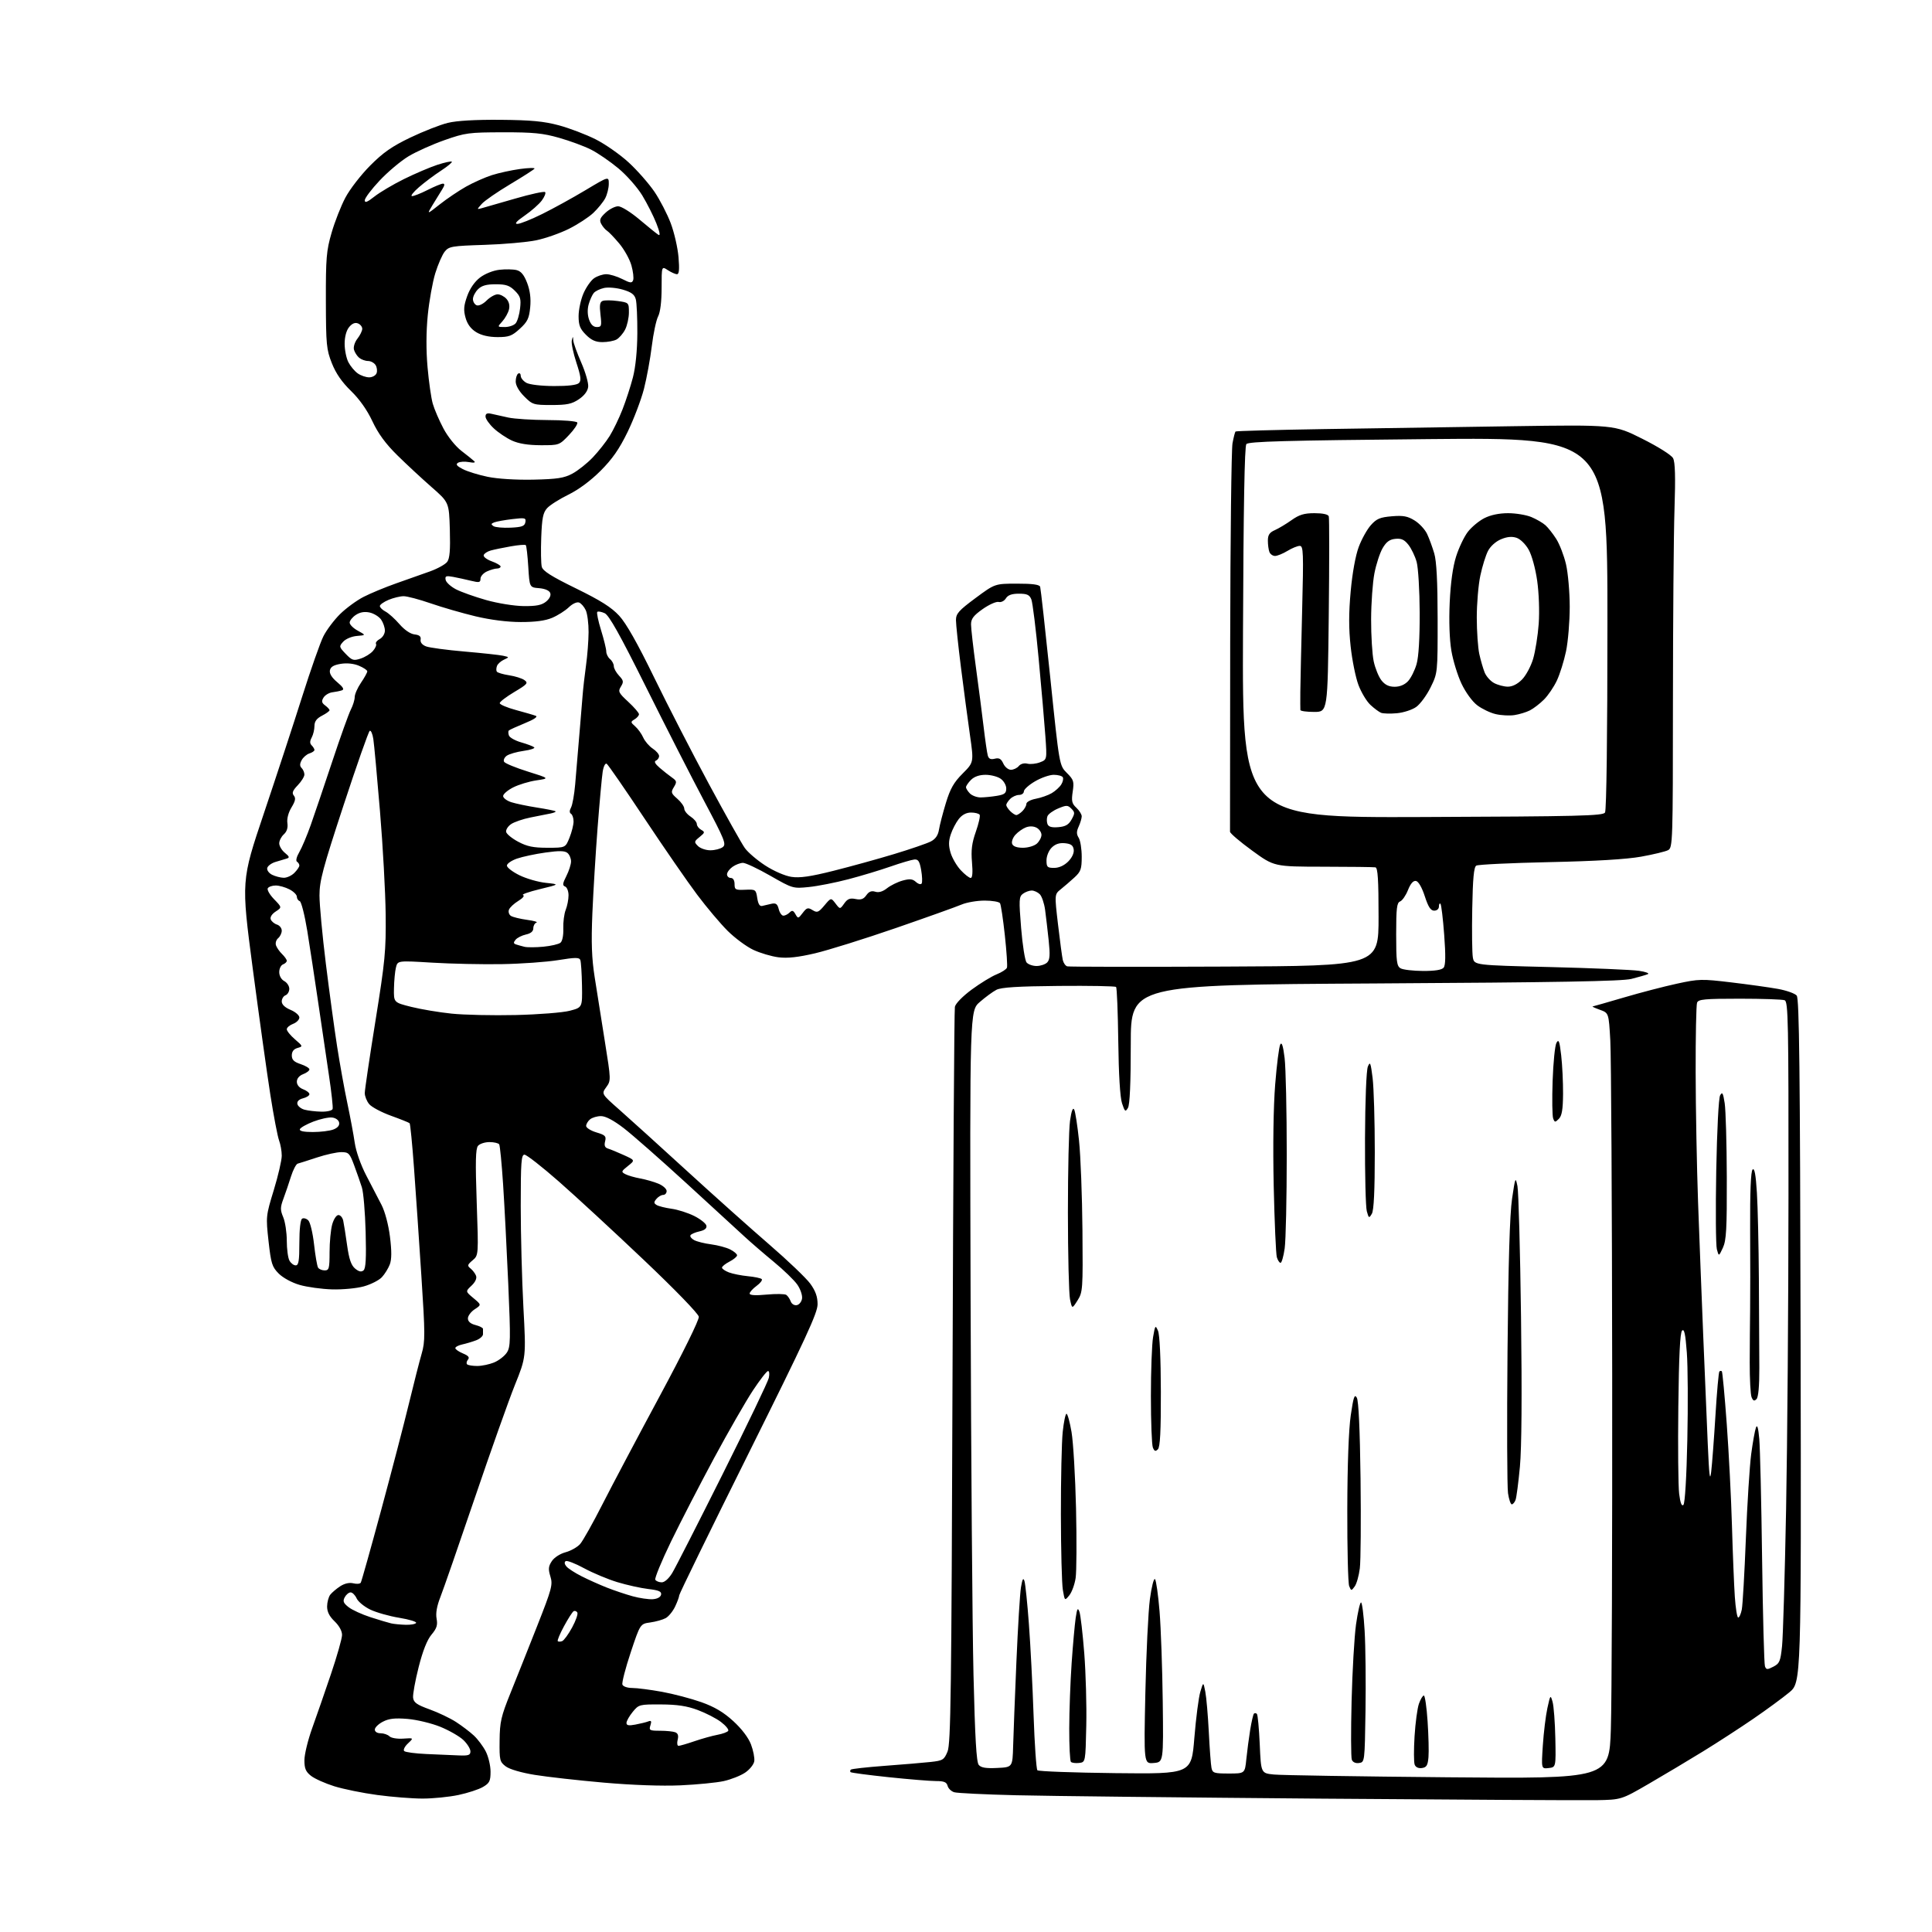 <?xml version="1.0" encoding="UTF-8" standalone="no"?>
<svg 
  version="1.1" 
  xmlns="http://www.w3.org/2000/svg" 
  xmlns:xlink="http://www.w3.org/1999/xlink" 
  xmlns:svg="http://www.w3.org/2000/svg"
  xmlns:rdf="http://www.w3.org/1999/02/22-rdf-syntax-ns#"
  xmlns:cc="http://creativecommons.org/ns#"
  xmlns:dc="http://purl.org/dc/elements/1.1/"
  viewBox="0 0 768 768"
  width="768"
  height="768"
>
<style>svg {background-color: white; }</style>"
<path stroke="none" fill="black" fill-rule="evenodd" d="M634.50,715.60C629.00,715.69 579.95,715.42 525.50,714.99C471.05,714.55 416.38,713.95 404.00,713.64C391.62,713.34 380.53,712.80 379.34,712.45C378.16,712.10 376.96,710.96 376.69,709.91C376.30,708.42 375.28,708.00 372.07,708.00C369.80,708.00 361.34,707.31 353.26,706.46C345.19,705.61 338.38,704.71 338.13,704.46C337.87,704.21 337.91,703.75 338.22,703.45C338.52,703.15 344.56,702.48 351.63,701.95C358.71,701.43 366.90,700.74 369.84,700.42C374.80,699.88 375.28,699.59 376.66,696.27C377.95,693.18 378.22,673.12 378.64,547.60C378.90,467.80 379.33,401.48 379.58,400.23C379.85,398.91 382.66,396.04 386.27,393.37C389.70,390.85 394.15,388.13 396.17,387.32C398.19,386.51 400.04,385.32 400.28,384.67C400.52,384.03 400.14,378.23 399.44,371.79C398.74,365.35 397.88,359.61 397.52,359.04C397.17,358.47 394.42,358.00 391.41,358.00C388.40,358.00 384.26,358.71 382.22,359.58C380.17,360.46 368.38,364.67 356.00,368.95C343.62,373.22 329.23,377.72 324.01,378.95C317.27,380.53 313.06,380.99 309.46,380.54C306.67,380.19 302.16,378.85 299.44,377.57C296.72,376.29 292.14,372.90 289.26,370.04C286.38,367.18 280.93,360.72 277.14,355.67C273.35,350.63 263.93,336.99 256.20,325.36C248.47,313.73 241.71,303.94 241.16,303.60C240.61,303.26 239.91,304.65 239.58,306.75C239.25,308.81 238.34,318.82 237.55,329.00C236.77,339.18 235.84,354.48 235.48,363.00C234.99,374.78 235.21,380.90 236.40,388.50C237.27,394.00 239.08,405.48 240.44,414.00C242.90,429.37 242.90,429.52 240.99,432.17C239.06,434.84 239.06,434.84 246.25,441.17C250.20,444.65 262.22,455.54 272.97,465.37C283.71,475.20 298.51,488.42 305.85,494.76C313.19,501.10 320.50,508.09 322.10,510.29C324.20,513.19 325.00,515.45 325.00,518.47C325.00,521.93 320.28,532.12 297.50,577.89C282.37,608.28 270.00,633.60 270.00,634.17C270.00,634.73 269.27,636.74 268.37,638.63C267.47,640.52 265.79,642.59 264.62,643.23C263.45,643.87 260.70,644.64 258.50,644.95C254.50,645.50 254.50,645.50 250.70,656.91C248.61,663.18 247.14,668.92 247.42,669.66C247.71,670.42 249.42,671.00 251.36,671.00C253.24,671.00 258.54,671.69 263.14,672.52C267.74,673.36 274.79,675.22 278.80,676.64C284.05,678.51 287.61,680.62 291.48,684.16C294.81,687.20 297.50,690.73 298.52,693.41C299.43,695.79 300.02,698.80 299.84,700.09C299.65,701.38 298.02,703.42 296.21,704.64C294.41,705.86 290.58,707.37 287.71,708.01C284.85,708.64 277.10,709.40 270.50,709.70C263.09,710.03 251.43,709.62 240.00,708.62C229.82,707.73 217.47,706.34 212.55,705.54C207.19,704.67 202.57,703.31 201.05,702.17C198.66,700.36 198.51,699.73 198.60,691.87C198.68,684.47 199.18,682.29 202.93,673.00C205.26,667.23 210.03,655.24 213.53,646.37C219.38,631.52 219.80,629.95 218.79,626.67C217.89,623.75 217.99,622.66 219.35,620.59C220.29,619.15 222.62,617.64 224.81,617.05C226.91,616.49 229.53,615.00 230.62,613.76C231.71,612.52 235.70,605.42 239.47,598.00C243.25,590.58 253.49,571.23 262.22,555.01C271.49,537.79 277.96,524.65 277.79,523.43C277.62,522.21 268.42,512.71 255.93,500.86C244.07,489.60 228.88,475.58 222.18,469.70C215.47,463.81 209.32,459.00 208.49,459.00C207.22,459.00 207.00,461.97 207.00,479.45C207.00,490.69 207.48,508.81 208.06,519.70C209.12,539.52 209.12,539.52 204.69,550.52C202.26,556.57 195.07,576.82 188.72,595.51C182.37,614.20 176.22,631.91 175.06,634.85C173.66,638.41 173.15,641.29 173.55,643.43C174.03,646.00 173.62,647.30 171.54,649.78C169.80,651.84 168.07,656.19 166.42,662.70C165.05,668.09 164.06,673.57 164.21,674.87C164.44,676.78 165.70,677.67 170.77,679.50C174.22,680.75 178.95,683.00 181.27,684.51C183.60,686.02 186.78,688.43 188.34,689.88C189.90,691.32 192.04,694.17 193.09,696.21C194.14,698.25 195.00,701.87 195.00,704.24C195.00,707.99 194.60,708.81 192.01,710.33C190.37,711.31 185.98,712.74 182.26,713.53C178.54,714.32 172.12,714.96 168.00,714.96C163.88,714.96 155.78,714.32 150.00,713.54C144.22,712.77 136.52,711.20 132.89,710.07C129.25,708.93 125.09,707.07 123.64,705.93C121.53,704.27 121.00,703.01 121.01,699.68C121.02,697.38 122.41,691.67 124.09,687.00C125.78,682.33 129.13,672.65 131.55,665.50C133.97,658.35 135.96,651.35 135.97,649.94C135.99,648.37 134.83,646.26 133.00,644.50C130.92,642.51 130.01,640.69 130.03,638.56C130.05,636.88 130.61,634.79 131.28,633.92C131.95,633.06 133.73,631.55 135.24,630.56C136.98,629.44 138.88,629.01 140.43,629.39C141.78,629.73 143.12,629.62 143.41,629.14C143.71,628.66 147.34,615.72 151.49,600.39C155.64,585.05 160.61,565.98 162.54,558.00C164.47,550.02 166.75,541.09 167.61,538.14C169.03,533.26 169.02,530.46 167.50,507.14C166.59,493.04 165.27,473.73 164.57,464.24C163.88,454.74 163.09,446.76 162.83,446.50C162.57,446.24 159.24,444.90 155.43,443.53C151.62,442.15 147.71,440.07 146.75,438.90C145.79,437.73 145.00,435.76 145.00,434.52C145.00,433.28 146.91,420.39 149.24,405.88C153.08,381.97 153.46,378.00 153.31,363.49C153.21,354.68 152.20,336.23 151.05,322.49C149.91,308.74 148.72,295.81 148.40,293.75C148.08,291.68 147.44,290.23 146.97,290.52C146.50,290.81 141.81,304.14 136.56,320.14C128.32,345.22 127.00,350.16 127.00,355.95C127.00,359.64 128.14,371.85 129.53,383.08C130.92,394.31 132.94,409.12 134.01,416.00C135.08,422.88 136.90,433.00 138.07,438.50C139.23,444.00 140.56,451.11 141.02,454.31C141.52,457.72 143.41,463.08 145.61,467.31C147.68,471.26 150.41,476.52 151.68,479.00C153.04,481.65 154.42,486.85 155.02,491.64C155.73,497.37 155.71,500.62 154.95,502.64C154.35,504.21 152.93,506.50 151.79,507.72C150.64,508.94 147.41,510.58 144.60,511.36C141.79,512.14 136.14,512.67 132.00,512.55C127.88,512.43 122.09,511.63 119.14,510.78C116.04,509.89 112.52,507.98 110.81,506.28C108.15,503.61 107.75,502.33 106.75,493.40C105.67,483.63 105.70,483.33 108.83,473.09C110.57,467.38 112.00,461.22 112.00,459.42C112.00,457.61 111.52,454.87 110.93,453.33C110.35,451.78 108.78,443.60 107.46,435.14C106.13,426.67 102.99,404.08 100.46,384.94C95.88,350.12 95.88,350.12 104.90,323.31C109.86,308.57 116.70,287.73 120.09,277.00C123.49,266.27 127.29,255.45 128.55,252.94C129.81,250.44 132.79,246.47 135.17,244.12C137.55,241.78 141.75,238.70 144.50,237.28C147.25,235.87 153.10,233.44 157.50,231.89C161.90,230.35 167.95,228.20 170.95,227.13C173.95,226.05 177.02,224.35 177.77,223.34C178.78,221.98 179.05,218.66 178.82,210.60C178.50,199.70 178.50,199.70 171.53,193.60C167.69,190.24 161.57,184.56 157.93,180.97C153.27,176.38 150.35,172.39 148.04,167.47C145.93,162.97 142.91,158.69 139.51,155.39C135.91,151.90 133.51,148.42 131.92,144.39C129.77,138.96 129.58,137.00 129.54,119.50C129.50,102.55 129.75,99.64 131.81,92.54C133.07,88.15 135.55,81.85 137.31,78.54C139.06,75.22 143.49,69.50 147.14,65.83C152.32,60.62 155.84,58.17 163.14,54.67C168.29,52.21 174.97,49.59 178.00,48.85C181.56,47.97 188.96,47.55 199.00,47.63C211.14,47.74 216.15,48.21 222.14,49.81C226.34,50.94 232.93,53.45 236.79,55.39C240.65,57.34 246.60,61.51 250.00,64.66C253.41,67.81 257.97,73.02 260.15,76.22C262.33,79.43 265.24,85.07 266.63,88.75C268.02,92.44 269.41,98.50 269.72,102.23C270.13,107.09 269.96,109.00 269.11,109.00C268.46,109.00 266.82,108.27 265.46,107.38C263.00,105.77 263.00,105.77 263.00,114.43C263.00,119.89 262.48,124.10 261.60,125.80C260.84,127.28 259.71,132.59 259.10,137.60C258.49,142.60 257.09,150.25 255.98,154.60C254.86,158.94 251.94,166.63 249.49,171.69C246.16,178.53 243.41,182.48 238.70,187.19C234.77,191.12 229.95,194.68 225.94,196.64C222.40,198.37 218.60,200.78 217.50,201.99C215.86,203.80 215.44,205.92 215.15,213.64C214.96,218.84 215.05,224.08 215.36,225.30C215.78,226.97 219.17,229.12 228.97,233.91C238.75,238.70 243.04,241.41 246.14,244.76C248.93,247.79 253.42,255.73 260.06,269.37C265.45,280.44 275.26,299.51 281.85,311.74C288.45,323.97 294.85,335.39 296.08,337.11C297.31,338.83 300.98,341.97 304.23,344.07C307.64,346.28 312.05,348.18 314.60,348.57C317.94,349.07 322.12,348.47 331.32,346.16C338.06,344.47 348.91,341.48 355.43,339.50C361.94,337.53 368.50,335.28 370.00,334.50C371.88,333.53 372.89,332.06 373.26,329.79C373.55,327.97 374.79,323.21 376.00,319.21C377.75,313.48 379.15,311.01 382.67,307.49C387.12,303.03 387.12,303.03 385.58,292.27C384.73,286.35 383.13,274.30 382.02,265.50C380.91,256.70 380.01,248.15 380.01,246.50C380.02,243.92 381.11,242.69 387.76,237.76C395.50,232.02 395.50,232.02 404.28,232.01C410.42,232.00 413.19,232.38 413.48,233.25C413.70,233.94 415.51,250.19 417.50,269.38C421.10,304.25 421.10,304.25 424.09,307.25C426.81,309.96 427.02,310.65 426.42,314.68C425.86,318.43 426.08,319.43 427.88,321.10C429.04,322.19 430.00,323.71 430.00,324.49C430.00,325.27 429.46,327.09 428.81,328.53C427.88,330.56 427.88,331.58 428.81,333.06C429.46,334.11 430.00,337.49 430.00,340.56C430.00,345.46 429.64,346.48 427.08,348.83C425.48,350.30 423.04,352.40 421.67,353.50C419.18,355.50 419.18,355.50 420.58,367.50C421.35,374.10 422.21,380.46 422.48,381.64C422.76,382.82 423.55,383.94 424.24,384.14C424.93,384.34 453.06,384.38 486.75,384.23C548.00,383.97 548.00,383.97 548.00,364.48C548.00,349.68 547.70,344.95 546.75,344.78C546.06,344.66 536.73,344.54 526.00,344.53C506.50,344.50 506.50,344.50 497.75,338.13C492.94,334.63 488.98,331.26 488.95,330.63C488.93,330.01 488.96,295.98 489.02,255.00C489.08,214.02 489.50,178.57 489.94,176.21C490.38,173.85 490.92,171.74 491.14,171.53C491.36,171.31 507.05,170.88 526.02,170.57C544.98,170.27 578.78,169.75 601.11,169.43C641.72,168.84 641.72,168.84 652.82,174.41C659.20,177.61 664.41,180.89 665.07,182.14C665.90,183.68 666.06,189.56 665.64,202.40C665.31,212.36 665.04,246.70 665.02,278.71C665.00,334.75 664.93,336.97 663.11,337.94C662.07,338.50 657.24,339.66 652.36,340.54C646.47,341.59 634.24,342.32 615.81,342.71C600.59,343.04 587.55,343.66 586.84,344.10C585.88,344.69 585.46,349.21 585.24,361.20C585.07,370.17 585.18,378.89 585.48,380.59C586.03,383.68 586.03,383.68 616.27,384.42C632.89,384.83 648.75,385.50 651.50,385.91C654.28,386.32 655.83,386.92 655.00,387.26C654.17,387.60 651.25,388.43 648.50,389.13C644.74,390.07 619.39,390.52 546.50,390.94C449.50,391.50 449.50,391.50 449.50,415.00C449.50,430.59 449.12,439.14 448.38,440.40C447.36,442.12 447.14,441.95 446.02,438.57C445.25,436.22 444.69,427.09 444.53,413.88C444.38,402.36 443.99,392.66 443.66,392.33C443.33,392.00 433.07,391.81 420.86,391.92C404.51,392.07 397.98,392.48 396.08,393.47C394.66,394.21 391.70,396.38 389.50,398.30C385.50,401.77 385.50,401.77 385.83,516.64C386.01,579.81 386.53,646.93 386.98,665.78C387.58,690.79 388.14,700.47 389.06,701.57C389.99,702.69 391.91,703.01 396.41,702.79C402.50,702.50 402.50,702.50 402.74,694.00C402.87,689.33 403.45,674.25 404.04,660.50C404.63,646.75 405.44,633.48 405.85,631.00C406.40,627.66 406.76,627.02 407.24,628.50C407.59,629.60 408.39,637.25 409.00,645.50C409.62,653.75 410.46,670.05 410.86,681.71C411.26,693.38 411.95,703.28 412.38,703.71C412.81,704.15 426.77,704.66 443.39,704.85C473.61,705.19 473.61,705.19 474.77,690.85C475.42,682.96 476.48,674.70 477.15,672.50C478.35,668.50 478.35,668.50 479.13,672.50C479.56,674.70 480.18,681.90 480.52,688.50C480.85,695.10 481.33,701.51 481.58,702.75C482.00,704.80 482.60,705.00 488.45,705.00C494.86,705.00 494.86,705.00 495.44,699.25C495.76,696.09 496.45,690.85 496.97,687.62C497.50,684.39 498.17,681.50 498.46,681.20C498.76,680.91 499.28,680.95 499.63,681.30C499.98,681.64 500.49,687.09 500.77,693.41C501.27,704.89 501.27,704.89 506.39,705.40C509.20,705.69 540.34,706.18 575.59,706.50C639.68,707.08 639.68,707.08 640.34,687.38C640.70,676.54 640.94,612.96 640.87,546.09C640.80,479.22 640.47,419.59 640.12,413.59C639.50,402.67 639.50,402.67 636.00,401.41C634.08,400.72 632.76,400.12 633.09,400.08C633.41,400.03 639.01,398.43 645.52,396.52C652.03,394.60 661.51,392.13 666.59,391.03C675.34,389.13 676.45,389.11 688.16,390.51C694.95,391.32 703.30,392.48 706.72,393.10C710.14,393.71 713.51,394.91 714.22,395.76C715.24,397.00 715.55,424.33 715.77,533.05C716.03,668.78 716.03,668.78 711.27,672.75C708.65,674.92 702.23,679.64 697.00,683.22C691.77,686.81 682.77,692.65 677.00,696.20C671.23,699.75 661.55,705.53 655.50,709.04C644.50,715.42 644.50,715.42 634.50,715.60zM565.25,702.82C563.85,703.02 562.75,702.51 562.35,701.47C562.00,700.55 561.98,695.46 562.31,690.15C562.64,684.84 563.42,679.04 564.05,677.25C564.68,675.46 565.56,674.00 566.00,674.00C566.44,674.00 567.12,678.61 567.49,684.25C567.87,689.89 568.03,696.30 567.84,698.50C567.56,701.76 567.09,702.56 565.25,702.82zM615.59,702.83C612.69,703.16 612.69,703.16 613.30,693.83C613.64,688.70 614.45,682.02 615.11,679.00C616.28,673.68 616.34,673.60 617.17,676.50C617.64,678.15 618.14,684.67 618.27,691.00C618.50,702.50 618.50,702.50 615.59,702.83zM428.96,700.80C427.57,700.96 426.10,700.77 425.71,700.38C425.32,699.99 425.02,694.00 425.04,687.08C425.05,680.16 425.49,668.48 425.99,661.12C426.50,653.76 427.23,645.68 427.60,643.15C428.17,639.36 428.43,638.94 429.09,640.71C429.53,641.90 430.39,649.31 431.01,657.18C431.62,665.06 431.99,678.02 431.81,686.00C431.50,700.50 431.50,700.50 428.96,700.80zM458.59,700.82C454.69,701.14 454.69,701.14 455.30,672.82C455.64,657.24 456.45,640.54 457.10,635.69C457.75,630.85 458.66,627.26 459.12,627.72C459.58,628.18 460.40,633.95 460.94,640.53C461.48,647.11 462.05,663.30 462.21,676.50C462.50,700.50 462.50,700.50 458.59,700.82zM540.25,700.82C538.87,701.02 537.75,700.51 537.37,699.51C537.02,698.62 536.98,688.12 537.28,676.19C537.58,664.26 538.37,650.56 539.04,645.75C539.72,640.94 540.61,637.00 541.03,637.00C541.46,637.00 542.10,642.06 542.46,648.25C542.83,654.44 542.98,668.73 542.81,680.00C542.50,700.40 542.49,700.50 540.25,700.82zM182.25,697.80C186.24,697.97 187.00,697.71 187.00,696.19C187.00,695.19 185.75,693.17 184.21,691.70C182.68,690.23 178.56,687.87 175.06,686.44C171.55,685.02 165.70,683.61 162.04,683.30C156.98,682.88 154.64,683.14 152.20,684.40C150.44,685.31 149.00,686.71 149.00,687.53C149.00,688.40 149.94,689.00 151.30,689.00C152.56,689.00 154.15,689.55 154.81,690.21C155.49,690.89 157.89,691.29 160.26,691.13C164.50,690.84 164.50,690.84 162.17,693.04C160.88,694.24 160.21,695.61 160.67,696.07C161.13,696.53 165.11,697.06 169.50,697.25C173.90,697.44 179.64,697.69 182.25,697.80zM269.74,694.00C270.26,694.00 273.12,693.17 276.09,692.15C279.07,691.13 283.17,689.99 285.21,689.61C287.26,689.23 289.18,688.52 289.48,688.03C289.79,687.53 288.50,685.96 286.62,684.53C284.75,683.09 280.57,680.95 277.35,679.75C273.05,678.15 269.19,677.57 262.74,677.54C254.19,677.50 253.91,677.57 251.52,680.50C250.17,682.15 249.06,684.11 249.04,684.86C249.01,685.88 249.89,686.06 252.57,685.55C254.54,685.18 256.84,684.62 257.69,684.29C258.89,683.83 259.08,684.17 258.55,685.85C257.92,687.83 258.22,688.00 262.35,688.00C264.82,688.00 267.55,688.27 268.41,688.60C269.50,689.02 269.80,689.94 269.38,691.60C269.05,692.92 269.21,694.00 269.74,694.00zM704.95,662.53C707.41,661.25 707.77,660.39 708.40,654.30C708.78,650.56 709.50,626.12 710.00,600.00C710.50,573.88 710.93,517.79 710.95,475.36C711.00,405.91 710.84,398.15 709.42,397.61C708.55,397.27 700.50,397.00 691.53,397.00C677.57,397.00 675.13,397.23 674.61,398.58C674.27,399.45 674.02,411.94 674.05,426.33C674.07,440.72 674.51,463.98 675.01,478.00C675.52,492.02 676.43,515.65 677.04,530.50C677.65,545.35 678.46,564.92 678.86,574.00C679.42,586.77 679.73,589.26 680.23,585.00C680.59,581.98 681.35,571.90 681.92,562.60C682.49,553.31 683.19,545.47 683.48,545.19C683.77,544.90 684.21,544.87 684.46,545.12C684.71,545.38 685.59,554.79 686.41,566.04C687.23,577.29 688.17,595.50 688.48,606.50C688.80,617.50 689.31,630.21 689.62,634.75C689.93,639.29 690.53,643.00 690.96,643.00C691.40,643.00 692.04,641.57 692.39,639.81C692.74,638.06 693.47,625.35 694.01,611.56C694.55,597.78 695.51,582.67 696.13,578.00C696.75,573.33 697.60,568.60 698.01,567.50C698.53,566.12 698.94,567.53 699.34,572.00C699.66,575.58 700.17,597.03 700.46,619.67C700.76,642.32 701.27,661.55 701.60,662.40C702.12,663.77 702.52,663.78 704.95,662.53zM223.47,652.37C224.17,652.10 225.96,649.66 227.43,646.94C228.91,644.23 229.84,641.55 229.49,640.99C229.15,640.43 228.47,640.21 228.00,640.50C227.52,640.80 225.80,643.48 224.19,646.47C222.57,649.46 221.46,652.12 221.72,652.39C221.98,652.65 222.77,652.64 223.47,652.37zM161.19,645.88C163.22,645.95 165.12,645.61 165.41,645.14C165.70,644.67 162.69,643.75 158.72,643.10C154.75,642.45 149.55,640.98 147.17,639.83C144.79,638.68 142.35,636.68 141.76,635.37C141.17,634.07 140.09,633.00 139.37,633.00C138.66,633.00 137.61,633.87 137.04,634.93C136.20,636.50 136.48,637.23 138.56,638.87C139.96,639.97 143.90,641.77 147.30,642.87C150.71,643.97 154.40,645.07 155.50,645.32C156.60,645.57 159.16,645.82 161.19,645.88zM259.49,635.71C261.33,635.58 262.60,634.88 262.79,633.89C263.03,632.64 261.91,632.15 257.67,631.65C254.69,631.30 249.16,630.07 245.37,628.92C241.59,627.77 235.66,625.29 232.18,623.40C228.71,621.51 225.42,620.24 224.88,620.57C224.27,620.95 224.37,621.74 225.14,622.67C225.82,623.49 228.53,625.25 231.17,626.58C233.80,627.92 238.33,629.95 241.23,631.09C244.13,632.23 248.75,633.79 251.50,634.54C254.25,635.30 257.85,635.82 259.49,635.71zM425.07,634.16C423.25,636.41 423.25,636.41 422.50,632.01C422.09,629.59 421.74,616.11 421.72,602.05C421.70,588.00 422.03,573.24 422.44,569.25C422.86,565.26 423.54,562.00 423.95,562.00C424.37,562.00 425.27,565.26 425.95,569.25C426.64,573.24 427.44,586.89 427.74,599.59C428.03,612.28 427.96,624.75 427.58,627.29C427.20,629.83 426.07,632.93 425.07,634.16zM538.51,630.64C537.18,632.44 537.12,632.44 536.32,630.50C535.87,629.40 535.53,615.67 535.57,600.00C535.61,582.15 536.13,568.17 536.95,562.60C538.02,555.27 538.44,554.03 539.35,555.60C540.07,556.83 540.59,568.21 540.84,587.81C541.04,604.48 540.92,620.52 540.55,623.45C540.18,626.38 539.27,629.61 538.51,630.64zM263.05,629.00C264.21,629.00 265.88,627.50 267.24,625.25C268.49,623.19 277.49,605.52 287.26,586.00C297.02,566.48 305.28,549.26 305.61,547.75C305.94,546.24 305.81,545.00 305.31,545.00C304.81,545.00 302.09,548.50 299.27,552.77C296.46,557.04 289.54,569.08 283.91,579.52C278.29,589.96 270.57,604.91 266.77,612.73C262.97,620.56 260.15,627.43 260.49,627.98C260.84,628.54 261.99,629.00 263.05,629.00zM669.19,598.21C669.80,597.60 670.43,587.12 670.74,572.35C671.04,558.68 670.95,543.07 670.54,537.65C669.98,530.23 669.51,528.08 668.65,528.95C667.85,529.75 667.39,539.04 667.16,559.23C666.97,575.25 667.12,590.80 667.49,593.79C667.95,597.48 668.50,598.90 669.19,598.21zM600.95,598.00C600.50,598.00 599.82,596.01 599.46,593.57C599.09,591.13 599.00,565.82 599.26,537.32C599.59,501.59 600.15,482.71 601.07,476.50C602.34,467.90 602.43,467.68 603.21,471.50C603.65,473.70 604.29,497.10 604.63,523.50C605.04,554.70 604.88,575.53 604.19,583.01C603.60,589.35 602.82,595.31 602.45,596.26C602.09,597.22 601.41,598.00 600.95,598.00zM460.28,576.11C459.33,577.07 458.90,576.93 458.28,575.42C457.85,574.36 457.50,565.17 457.50,555.00C457.50,544.83 457.89,534.25 458.37,531.50C459.18,526.78 459.29,526.64 460.32,529.00C460.99,530.54 461.43,539.84 461.46,553.20C461.49,568.96 461.17,575.23 460.28,576.11zM698.23,556.17C697.34,557.06 696.88,556.88 696.28,555.42C695.85,554.36 695.52,548.10 695.54,541.50C695.56,534.90 695.63,525.45 695.70,520.50C695.77,515.55 695.77,501.26 695.71,488.75C695.64,473.76 695.97,465.63 696.68,464.92C697.44,464.16 697.94,466.83 698.40,474.17C698.75,479.85 699.10,495.30 699.18,508.50C699.26,521.70 699.34,537.56 699.36,543.75C699.38,551.02 698.98,555.42 698.23,556.17zM189.70,543.00C191.55,543.00 194.59,542.36 196.45,541.58C198.32,540.80 200.58,539.04 201.48,537.67C202.96,535.41 203.01,532.79 202.04,510.34C201.44,496.68 200.52,478.82 199.98,470.65C199.44,462.49 198.75,455.40 198.44,454.90C198.13,454.41 196.39,454.00 194.56,454.00C192.74,454.00 190.69,454.67 190.01,455.49C189.05,456.64 188.94,461.86 189.50,477.99C190.23,498.99 190.23,498.99 187.87,500.99C185.76,502.78 185.67,503.14 187.06,504.25C187.92,504.94 188.90,506.24 189.24,507.14C189.62,508.17 188.94,509.64 187.43,511.07C185.00,513.35 185.00,513.35 188.20,516.02C191.40,518.69 191.40,518.69 188.70,520.46C187.21,521.43 186.00,523.07 186.00,524.09C186.00,525.31 187.02,526.21 189.00,526.72C190.66,527.15 192.01,527.84 192.00,528.25C192.00,528.66 192.00,529.62 192.00,530.38C192.00,531.14 190.76,532.23 189.25,532.80C187.74,533.37 185.26,534.11 183.75,534.44C182.24,534.77 181.00,535.42 181.00,535.90C181.00,536.37 182.36,537.32 184.02,538.01C186.21,538.92 186.76,539.59 186.02,540.47C185.47,541.14 185.31,541.98 185.68,542.34C186.04,542.70 187.85,543.00 189.70,543.00zM428.33,516.95C426.16,520.37 426.16,520.37 425.34,516.44C424.90,514.27 424.52,498.77 424.51,482.00C424.51,465.23 424.88,448.82 425.35,445.55C425.90,441.67 426.47,440.10 427.00,441.05C427.44,441.85 428.31,447.45 428.94,453.50C429.57,459.55 430.17,475.53 430.29,489.01C430.49,512.62 430.42,513.64 428.33,516.95zM316.75,518.81C317.71,518.63 318.65,517.44 318.83,516.17C319.01,514.90 318.17,512.42 316.96,510.68C315.75,508.93 311.55,504.86 307.63,501.63C303.71,498.40 298.48,493.89 296.00,491.60C293.52,489.31 283.11,479.76 272.87,470.37C262.62,460.98 251.42,451.13 247.98,448.48C243.92,445.36 240.73,443.67 238.91,443.67C237.37,443.67 235.41,444.25 234.55,444.96C233.70,445.66 233.00,446.85 233.00,447.58C233.00,448.32 234.83,449.47 237.06,450.14C240.62,451.20 241.05,451.65 240.54,453.70C240.11,455.40 240.44,456.19 241.73,456.59C242.70,456.89 245.52,458.05 247.99,459.17C252.48,461.21 252.48,461.21 249.61,463.50C246.92,465.64 246.86,465.85 248.62,466.76C249.65,467.30 252.30,468.06 254.50,468.46C256.70,468.86 259.96,469.79 261.75,470.54C263.54,471.29 265.00,472.60 265.00,473.45C265.00,474.30 264.38,475.00 263.62,475.00C262.86,475.00 261.66,475.71 260.94,476.58C259.85,477.88 259.87,478.30 261.02,479.01C261.78,479.48 264.45,480.15 266.95,480.50C269.45,480.84 273.52,482.14 276.00,483.39C278.48,484.64 280.64,486.37 280.81,487.24C281.01,488.30 280.11,489.04 278.07,489.49C276.39,489.85 274.78,490.55 274.48,491.03C274.19,491.51 274.84,492.38 275.93,492.96C277.02,493.55 280.07,494.31 282.71,494.65C285.34,495.00 288.74,495.90 290.25,496.67C291.76,497.43 293.00,498.48 293.00,499.00C293.00,499.52 291.65,500.65 290.00,501.50C288.35,502.35 287.00,503.44 287.00,503.90C287.00,504.37 288.24,505.23 289.75,505.80C291.26,506.38 294.66,507.05 297.30,507.31C299.94,507.56 302.41,508.08 302.80,508.46C303.18,508.85 302.26,510.06 300.75,511.16C299.24,512.27 298.00,513.64 298.00,514.21C298.00,514.90 300.32,515.04 304.75,514.62C308.46,514.27 311.98,514.33 312.57,514.74C313.16,515.16 313.95,516.32 314.32,517.32C314.70,518.36 315.75,519.00 316.75,518.81zM144.50,505.00C145.41,504.25 145.63,500.22 145.35,489.74C145.14,481.91 144.47,473.93 143.85,472.00C143.24,470.07 141.86,466.14 140.79,463.25C139.01,458.43 138.60,458.00 135.68,457.99C133.93,457.98 129.57,458.94 126.00,460.12C122.42,461.30 118.98,462.40 118.35,462.56C117.71,462.73 116.51,465.03 115.67,467.68C114.84,470.33 113.49,474.30 112.67,476.50C111.38,479.97 111.37,480.95 112.59,483.87C113.37,485.73 114.00,489.92 114.00,493.19C114.00,496.46 114.47,500.00 115.04,501.07C115.60,502.13 116.73,503.00 117.54,503.00C118.71,503.00 119.00,501.24 119.00,494.06C119.00,488.66 119.43,484.85 120.10,484.44C120.70,484.07 121.81,484.38 122.56,485.13C123.32,485.89 124.34,490.17 124.84,494.65C125.34,499.13 126.06,503.29 126.44,503.90C126.81,504.50 127.99,505.00 129.06,505.00C130.80,505.00 131.00,504.26 131.01,497.75C131.01,493.76 131.48,488.81 132.05,486.75C132.64,484.64 133.72,483.00 134.53,483.00C135.32,483.00 136.18,484.01 136.44,485.25C136.71,486.49 137.40,490.88 137.98,495.00C138.76,500.55 139.59,502.96 141.15,504.27C142.64,505.51 143.62,505.73 144.50,505.00zM509.04,502.00C508.60,502.00 507.93,500.99 507.56,499.75C507.20,498.51 506.64,485.80 506.32,471.50C505.97,455.48 506.20,439.98 506.90,431.12C507.53,423.20 508.44,416.03 508.93,415.17C509.53,414.09 510.06,415.74 510.65,420.55C511.12,424.37 511.50,441.68 511.50,459.00C511.50,476.32 511.13,493.09 510.68,496.25C510.23,499.41 509.49,502.00 509.04,502.00zM684.88,496.00C683.25,499.50 683.25,499.50 682.48,496.61C682.06,495.02 681.95,481.01 682.23,465.49C682.54,449.01 683.18,436.50 683.78,435.42C684.64,433.89 684.95,434.42 685.59,438.54C686.01,441.27 686.39,454.52 686.43,468.00C686.49,488.60 686.24,493.06 684.88,496.00zM545.33,482.49C544.22,484.36 544.11,484.31 543.33,481.49C542.87,479.84 542.55,466.80 542.61,452.50C542.67,437.38 543.15,425.45 543.74,424.00C544.63,421.81 544.87,422.37 545.63,428.50C546.11,432.35 546.50,445.62 546.50,458.00C546.50,473.40 546.13,481.13 545.33,482.49zM124.35,450.00C127.39,450.00 131.06,449.55 132.51,449.00C134.23,448.34 135.03,447.38 134.81,446.25C134.62,445.24 133.43,444.38 131.99,444.23C130.62,444.08 127.27,444.81 124.54,445.86C121.81,446.91 119.41,448.27 119.20,448.89C118.96,449.62 120.74,450.00 124.35,450.00zM619.67,444.75C618.21,446.22 618.02,446.21 617.41,444.62C617.04,443.67 616.94,436.94 617.19,429.68C617.44,422.41 618.12,415.60 618.72,414.54C619.61,412.95 619.94,413.82 620.60,419.55C621.04,423.37 621.37,430.25 621.34,434.83C621.29,441.07 620.87,443.55 619.67,444.75zM127.67,441.90C130.01,441.96 132.00,441.49 132.22,440.85C132.43,440.21 131.78,434.25 130.78,427.60C129.78,420.94 127.85,407.85 126.49,398.50C125.12,389.15 123.17,376.35 122.15,370.05C121.12,363.75 119.77,358.42 119.14,358.21C118.51,358.00 118.00,357.21 118.00,356.44C118.00,355.68 116.67,354.36 115.05,353.53C113.43,352.69 110.98,352.00 109.61,352.00C108.24,352.00 106.82,352.49 106.45,353.09C106.08,353.68 107.20,355.64 108.94,357.44C112.10,360.70 112.10,360.70 109.58,362.35C108.07,363.34 107.29,364.59 107.62,365.46C107.93,366.27 109.04,367.20 110.09,367.53C111.14,367.86 112.00,368.95 112.00,369.94C112.00,370.94 111.35,372.29 110.56,372.95C109.77,373.61 109.39,374.90 109.72,375.82C110.05,376.75 111.15,378.31 112.16,379.29C113.17,380.27 114.00,381.46 114.00,381.93C114.00,382.40 113.33,383.05 112.50,383.36C111.67,383.68 111.00,385.06 111.00,386.43C111.00,387.91 111.82,389.37 113.00,390.00C114.10,390.59 115.00,391.97 115.00,393.07C115.00,394.16 114.33,395.32 113.50,395.64C112.67,395.95 112.00,397.06 112.00,398.09C112.00,399.30 113.26,400.50 115.50,401.44C117.42,402.24 119.00,403.61 119.00,404.47C119.00,405.34 117.88,406.48 116.50,407.00C115.12,407.52 114.00,408.49 114.00,409.15C114.00,409.81 115.46,411.61 117.25,413.15C120.44,415.89 120.46,415.96 118.25,416.59C116.75,417.02 116.00,418.00 116.00,419.54C116.00,421.29 116.85,422.12 119.50,423.00C121.42,423.64 123.00,424.58 123.00,425.10C123.00,425.62 121.88,426.48 120.50,427.00C118.96,427.59 118.00,428.73 118.00,430.00C118.00,431.27 118.96,432.41 120.50,433.00C121.88,433.52 123.00,434.40 123.00,434.96C123.00,435.51 121.85,436.25 120.45,436.60C118.84,437.01 118.01,437.83 118.21,438.83C118.37,439.70 119.63,440.72 121.01,441.11C122.38,441.49 125.38,441.85 127.67,441.90zM205.00,403.49C214.10,403.28 223.74,402.52 226.50,401.79C231.50,400.48 231.50,400.48 231.35,391.71C231.26,386.89 230.97,382.36 230.69,381.63C230.27,380.54 228.73,380.55 221.84,381.67C217.25,382.41 207.20,383.13 199.50,383.26C191.80,383.39 179.33,383.13 171.79,382.67C158.08,381.84 158.08,381.84 157.40,384.56C157.02,386.05 156.67,389.80 156.61,392.89C156.50,398.50 156.50,398.50 163.50,400.25C167.35,401.21 174.55,402.42 179.50,402.93C184.45,403.45 195.93,403.70 205.00,403.49zM565.63,385.97C570.38,385.99 573.12,385.56 573.86,384.67C574.64,383.73 574.71,379.89 574.09,371.61C573.61,365.16 572.94,359.61 572.61,359.27C572.27,358.94 572.00,359.42 572.00,360.33C572.00,361.30 571.21,362.00 570.12,362.00C568.71,362.00 567.77,360.55 566.37,356.25C565.23,352.75 563.86,350.38 562.88,350.20C561.79,350.00 560.74,351.20 559.69,353.82C558.83,355.98 557.42,358.01 556.56,358.34C555.26,358.84 555.00,361.03 555.00,371.42C555.00,382.25 555.23,384.04 556.75,384.92C557.71,385.48 561.71,385.95 565.63,385.97zM412.05,384.00C413.59,384.00 415.48,383.37 416.25,382.61C417.34,381.52 417.47,379.61 416.87,373.86C416.44,369.81 415.80,364.35 415.45,361.72C415.10,359.10 414.14,356.28 413.33,355.47C412.52,354.66 411.08,354.00 410.12,354.00C409.16,354.00 407.60,354.57 406.65,355.27C405.06,356.43 405.00,357.63 405.91,368.86C406.46,375.64 407.43,381.82 408.08,382.59C408.72,383.37 410.51,384.00 412.05,384.00zM216.00,376.33C219.03,376.04 222.08,375.33 222.79,374.75C223.56,374.12 224.02,371.82 223.92,369.09C223.83,366.57 224.26,363.23 224.88,361.68C225.50,360.14 226.00,357.53 226.00,355.90C226.00,354.27 225.39,352.70 224.64,352.41C223.53,351.99 223.63,351.20 225.14,348.23C226.16,346.22 227.00,343.60 227.00,342.41C227.00,341.22 226.36,339.71 225.57,339.06C224.50,338.17 222.29,338.13 216.82,338.90C212.79,339.46 207.70,340.55 205.50,341.31C203.30,342.08 201.50,343.32 201.50,344.09C201.50,344.85 203.75,346.58 206.50,347.93C209.25,349.28 213.97,350.64 217.00,350.95C222.50,351.53 222.50,351.53 214.57,353.45C210.21,354.51 207.21,355.57 207.91,355.80C208.64,356.05 207.86,357.02 206.05,358.12C204.34,359.16 202.66,360.73 202.32,361.61C201.98,362.48 202.34,363.60 203.10,364.08C203.87,364.57 206.75,365.27 209.50,365.65C212.25,366.02 213.94,366.52 213.25,366.75C212.56,366.98 212.00,367.99 212.00,369.00C212.00,370.22 211.01,371.06 209.07,371.48C207.46,371.84 205.61,372.77 204.96,373.55C204.04,374.66 204.08,375.08 205.14,375.43C205.89,375.68 207.40,376.10 208.50,376.37C209.60,376.63 212.97,376.62 216.00,376.33zM319.09,362.90C320.69,360.80 321.17,360.66 322.99,361.78C324.85,362.92 325.36,362.72 327.71,359.93C330.34,356.80 330.34,356.80 332.13,359.15C333.92,361.50 333.92,361.50 335.59,359.15C336.89,357.31 337.87,356.92 340.09,357.37C342.24,357.80 343.28,357.43 344.38,355.87C345.40,354.41 346.43,354.00 347.92,354.47C349.30,354.91 350.90,354.44 352.62,353.08C354.06,351.95 356.84,350.58 358.82,350.04C361.66,349.26 362.75,349.37 364.10,350.59C365.04,351.44 366.06,351.71 366.37,351.21C366.69,350.70 366.60,348.31 366.18,345.89C365.56,342.37 365.02,341.53 363.46,341.67C362.38,341.77 358.12,343.02 354.00,344.46C349.88,345.90 342.34,348.18 337.25,349.51C332.16,350.85 325.11,352.24 321.59,352.60C315.24,353.25 315.11,353.21 306.22,348.13C301.30,345.31 296.40,343.00 295.35,343.00C294.30,343.00 292.44,343.70 291.22,344.56C290.00,345.41 289.00,346.76 289.00,347.56C289.00,348.35 289.68,349.00 290.50,349.00C291.42,349.00 292.00,349.94 292.00,351.44C292.00,353.67 292.36,353.86 296.24,353.69C300.37,353.51 300.50,353.60 301.02,357.00C301.40,359.43 302.01,360.38 303.03,360.11C303.84,359.90 305.49,359.51 306.70,359.26C308.43,358.89 309.05,359.35 309.56,361.39C309.92,362.83 310.75,364.00 311.41,364.00C312.06,364.00 313.17,363.44 313.86,362.75C314.87,361.75 315.34,361.88 316.20,363.40C317.22,365.22 317.34,365.20 319.09,362.90zM112.75,348.93C113.99,348.97 115.90,348.10 117.00,347.00C118.10,345.90 119.00,344.58 119.00,344.06C119.00,343.54 118.57,342.85 118.05,342.53C117.50,342.19 117.90,340.57 118.98,338.72C120.01,336.95 122.05,332.12 123.51,328.00C124.97,323.88 128.81,312.51 132.06,302.75C135.30,292.98 138.64,283.67 139.48,282.04C140.31,280.42 141.00,278.20 141.00,277.09C141.00,275.99 142.12,273.43 143.50,271.40C144.88,269.38 146.00,267.34 146.00,266.87C146.00,266.41 144.51,265.40 142.68,264.64C140.60,263.77 137.91,263.49 135.44,263.89C132.64,264.35 131.41,265.09 131.14,266.49C130.90,267.77 131.91,269.39 134.06,271.19C136.41,273.15 136.94,274.07 135.92,274.42C135.14,274.68 133.42,275.04 132.10,275.20C130.78,275.37 129.21,276.31 128.60,277.31C127.73,278.73 127.87,279.39 129.25,280.42C130.21,281.13 131.00,282.00 131.00,282.33C131.00,282.67 129.65,283.65 128.00,284.50C125.86,285.61 125.00,286.78 125.00,288.59C125.00,289.99 124.51,292.05 123.91,293.17C123.12,294.65 123.12,295.52 123.91,296.31C124.51,296.91 125.00,297.73 125.00,298.13C125.00,298.54 124.10,299.15 123.00,299.50C121.90,299.85 120.51,301.05 119.91,302.18C119.12,303.65 119.12,304.52 119.91,305.31C120.51,305.91 121.00,307.07 121.00,307.90C121.00,308.72 119.81,310.64 118.35,312.16C116.32,314.28 115.96,315.24 116.81,316.27C117.64,317.28 117.41,318.44 115.87,320.97C114.63,323.02 113.99,325.45 114.24,327.17C114.51,329.05 114.04,330.56 112.83,331.66C111.82,332.57 111.00,334.18 111.00,335.24C111.00,336.31 112.01,338.01 113.25,339.02C115.04,340.47 115.19,340.94 114.00,341.29C113.17,341.53 111.15,342.14 109.51,342.63C107.87,343.13 106.38,344.24 106.22,345.10C106.05,345.96 106.95,347.15 108.21,347.76C109.47,348.37 111.51,348.90 112.75,348.93zM385.86,349.00C386.56,349.00 386.74,346.83 386.38,342.75C385.97,337.95 386.32,335.14 387.91,330.63C389.04,327.41 389.73,324.37 389.43,323.88C389.13,323.40 387.59,323.00 386.01,323.00C384.13,323.00 382.46,323.88 381.13,325.56C380.02,326.97 378.58,329.73 377.94,331.69C377.05,334.37 377.04,336.19 377.89,339.04C378.52,341.11 380.32,344.21 381.91,345.91C383.50,347.61 385.28,349.00 385.86,349.00zM419.05,345.00C420.97,345.00 423.02,344.07 424.61,342.48C426.15,340.94 427.01,339.09 426.82,337.73C426.58,336.04 425.73,335.43 423.31,335.19C421.12,334.98 419.47,335.53 418.06,336.94C416.90,338.10 416.00,340.30 416.00,342.00C416.00,344.68 416.33,345.00 419.05,345.00zM282.38,338.00C284.16,338.00 286.37,337.44 287.29,336.75C288.80,335.62 288.09,333.85 279.95,318.50C274.99,309.15 264.58,288.75 256.82,273.16C246.36,252.15 242.10,244.55 240.35,243.75C239.05,243.16 237.74,242.93 237.43,243.24C237.11,243.55 237.79,246.82 238.93,250.51C240.07,254.19 241.00,258.01 241.00,258.98C241.00,259.96 241.68,261.32 242.50,262.00C243.32,262.68 244.00,263.95 244.00,264.81C244.00,265.67 244.93,267.36 246.07,268.58C247.88,270.50 247.98,271.06 246.82,272.92C245.61,274.87 245.87,275.40 249.75,278.99C252.09,281.15 254.00,283.37 254.00,283.91C254.00,284.45 253.21,285.37 252.25,285.95C250.61,286.94 250.62,287.11 252.50,288.75C253.60,289.71 255.04,291.71 255.70,293.20C256.37,294.68 258.05,296.64 259.45,297.56C260.85,298.48 262.00,299.82 262.00,300.53C262.00,301.25 261.44,302.07 260.75,302.35C259.91,302.69 260.39,303.63 262.19,305.18C263.67,306.46 265.87,308.20 267.08,309.05C269.05,310.44 269.13,310.82 267.89,312.86C266.62,314.93 266.74,315.33 269.25,317.52C270.76,318.83 272.00,320.59 272.00,321.43C272.00,322.27 273.12,323.69 274.50,324.59C275.88,325.49 277.00,326.83 277.00,327.57C277.00,328.30 277.77,329.33 278.72,329.86C280.29,330.74 280.23,330.99 278.10,332.72C275.90,334.50 275.86,334.72 277.45,336.31C278.38,337.24 280.60,338.00 282.38,338.00zM217.63,337.00C224.78,337.00 224.78,337.00 226.39,332.98C227.28,330.77 228.00,327.87 228.00,326.54C228.00,325.21 227.55,323.84 227.00,323.50C226.33,323.08 226.33,322.25 227.00,320.99C227.56,319.96 228.29,315.82 228.64,311.81C228.98,307.79 229.43,302.48 229.63,300.00C229.83,297.52 230.27,292.35 230.60,288.50C230.93,284.65 231.38,279.25 231.59,276.50C231.80,273.75 232.41,268.35 232.95,264.50C233.49,260.65 233.95,254.71 233.97,251.30C233.99,247.89 233.49,243.97 232.86,242.60C232.24,241.23 231.04,239.85 230.20,239.52C229.32,239.19 227.58,239.98 226.09,241.42C224.66,242.78 221.70,244.66 219.50,245.59C216.78,246.75 212.79,247.28 207.00,247.27C201.67,247.26 194.96,246.41 189.00,244.99C183.78,243.74 175.79,241.43 171.25,239.86C166.72,238.29 161.86,237.00 160.47,237.00C159.08,237.00 156.38,237.65 154.47,238.45C152.56,239.25 151.00,240.36 151.00,240.91C151.00,241.47 152.01,242.46 153.25,243.11C154.49,243.77 156.97,246.00 158.77,248.08C160.77,250.39 163.11,251.99 164.77,252.19C166.73,252.41 167.42,252.99 167.20,254.26C167.02,255.36 167.82,256.36 169.37,256.95C170.73,257.47 177.61,258.39 184.67,259.00C191.73,259.61 198.62,260.36 200.00,260.67C202.50,261.23 202.50,261.23 200.31,262.24C199.10,262.80 197.86,263.91 197.56,264.72C197.25,265.52 197.21,266.54 197.48,266.97C197.75,267.41 199.95,268.06 202.35,268.43C204.76,268.79 207.52,269.66 208.48,270.36C210.05,271.51 209.64,271.99 204.46,275.07C201.29,276.96 198.68,278.95 198.65,279.50C198.63,280.05 201.51,281.28 205.06,282.24C208.60,283.20 212.17,284.23 212.98,284.55C213.91,284.90 212.27,286.01 208.64,287.48C205.44,288.79 202.58,290.09 202.28,290.38C201.99,290.67 202.01,291.58 202.32,292.40C202.64,293.22 204.83,294.44 207.20,295.11C209.56,295.79 211.88,296.66 212.34,297.06C212.81,297.46 210.93,298.10 208.17,298.48C205.41,298.86 202.38,299.74 201.42,300.43C200.47,301.13 200.01,302.21 200.40,302.83C200.78,303.46 205.01,305.20 209.80,306.70C218.50,309.43 218.50,309.43 213.22,310.21C210.31,310.64 206.15,311.90 203.97,313.02C201.79,314.13 200.00,315.67 200.00,316.44C200.00,317.21 201.46,318.31 203.25,318.89C205.04,319.46 209.64,320.42 213.47,321.02C217.31,321.62 220.62,322.29 220.84,322.51C221.06,322.72 220.17,323.11 218.87,323.37C217.57,323.62 213.99,324.33 210.93,324.95C207.86,325.56 204.35,326.77 203.12,327.63C201.89,328.49 201.03,329.87 201.20,330.70C201.36,331.53 203.52,333.29 205.98,334.60C209.52,336.49 211.99,337.00 217.63,337.00zM406.64,337.00C408.68,337.00 411.16,336.26 412.17,335.35C413.18,334.43 414.00,332.88 414.00,331.88C414.00,330.88 413.13,329.60 412.07,329.04C410.87,328.39 409.25,328.34 407.82,328.89C406.54,329.37 404.66,330.71 403.63,331.85C402.60,332.99 402.02,334.62 402.35,335.46C402.73,336.46 404.23,337.00 406.64,337.00zM420.71,328.81C423.55,328.57 424.80,327.85 425.96,325.78C427.33,323.32 427.32,322.89 425.88,321.45C424.44,320.01 423.94,320.00 420.63,321.38C418.62,322.22 416.71,323.61 416.38,324.45C416.05,325.30 416.06,326.70 416.38,327.56C416.81,328.68 418.05,329.03 420.71,328.81zM565.45,324.78C627.82,324.54 637.20,324.31 638.02,323.00C638.60,322.09 638.98,292.44 638.98,247.69C639.00,173.88 639.00,173.88 567.75,174.55C510.78,175.09 496.29,175.49 495.44,176.54C494.73,177.43 494.30,201.68 494.11,251.45C493.83,325.05 493.83,325.05 565.45,324.78zM404.00,324.00C404.47,324.00 405.56,323.29 406.43,322.43C407.29,321.56 408.00,320.26 408.00,319.54C408.00,318.81 409.67,317.91 411.75,317.52C413.81,317.13 416.66,316.13 418.08,315.29C419.50,314.45 421.21,312.90 421.87,311.84C422.53,310.78 422.80,309.49 422.47,308.96C422.15,308.43 420.53,308.00 418.87,308.00C417.21,308.00 413.86,309.17 411.43,310.60C408.99,312.02 407.00,313.82 407.00,314.60C407.00,315.37 406.13,316.00 405.07,316.00C404.01,316.00 402.44,316.71 401.57,317.57C400.71,318.44 400.00,319.53 400.00,320.00C400.00,320.47 400.71,321.56 401.57,322.43C402.44,323.29 403.53,324.00 404.00,324.00zM389.82,316.99C391.29,316.98 394.19,316.70 396.25,316.36C399.32,315.85 400.00,315.32 400.00,313.43C400.00,312.15 399.00,310.41 397.78,309.56C396.56,308.70 393.86,308.00 391.78,308.00C389.33,308.00 387.29,308.71 386.00,310.00C384.90,311.10 384.00,312.42 384.00,312.93C384.00,313.44 384.71,314.56 385.57,315.43C386.44,316.29 388.35,317.00 389.82,316.99zM401.86,306.00C402.90,306.00 404.31,305.33 404.99,304.51C405.72,303.63 407.12,303.24 408.40,303.57C409.60,303.87 411.85,303.63 413.39,303.04C416.21,301.97 416.21,301.97 415.56,292.73C415.20,287.66 414.01,273.82 412.90,262.00C411.80,250.18 410.48,239.49 409.97,238.25C409.23,236.44 408.25,236.00 405.03,236.00C402.20,236.00 400.67,236.55 399.85,237.87C399.20,238.91 397.94,239.53 396.99,239.29C396.05,239.04 393.20,240.31 390.64,242.11C386.99,244.68 386.00,245.99 386.00,248.20C386.00,249.75 386.87,257.42 387.94,265.26C389.01,273.09 390.39,283.77 391.01,289.00C391.63,294.23 392.37,299.33 392.66,300.33C393.04,301.66 393.81,302.01 395.44,301.60C397.17,301.17 397.96,301.62 398.83,303.52C399.45,304.89 400.80,306.00 401.86,306.00zM602.00,284.26C600.08,284.56 596.73,284.38 594.56,283.87C592.40,283.37 589.09,281.78 587.21,280.35C585.24,278.85 582.60,275.21 580.97,271.77C579.42,268.49 577.60,262.59 576.94,258.65C576.20,254.25 575.94,246.89 576.28,239.50C576.64,231.65 577.52,225.33 578.82,221.22C579.91,217.77 582.00,213.37 583.46,211.46C584.92,209.55 587.87,207.09 590.02,205.99C592.53,204.71 595.90,204.00 599.49,204.00C602.56,204.00 606.72,204.69 608.75,205.54C610.77,206.38 613.29,207.85 614.34,208.79C615.40,209.73 617.33,212.19 618.64,214.25C619.95,216.31 621.69,220.81 622.50,224.25C623.31,227.69 623.98,235.31 623.99,241.18C623.99,247.06 623.33,255.03 622.52,258.90C621.71,262.77 620.07,268.00 618.88,270.53C617.69,273.06 615.39,276.46 613.75,278.09C612.12,279.72 609.60,281.66 608.14,282.40C606.69,283.13 603.92,283.97 602.00,284.26zM555.29,283.52C552.65,283.76 549.83,283.68 549.00,283.35C548.17,283.02 546.26,281.60 544.75,280.19C543.24,278.78 541.10,275.21 539.99,272.25C538.88,269.29 537.49,262.40 536.90,256.95C536.12,249.83 536.13,243.67 536.92,235.05C537.58,227.76 538.84,220.83 540.12,217.41C541.28,214.31 543.45,210.41 544.95,208.74C547.21,206.20 548.60,205.62 553.27,205.23C557.79,204.85 559.55,205.18 562.33,206.90C564.23,208.07 566.47,210.49 567.30,212.27C568.14,214.04 569.41,217.53 570.14,220.00C571.05,223.10 571.47,231.18 571.48,246.00C571.50,267.50 571.50,267.50 568.69,273.23C567.14,276.38 564.57,279.88 562.97,281.02C561.38,282.16 557.92,283.28 555.29,283.52zM522.39,283.00C519.42,283.00 516.97,282.66 516.92,282.25C516.88,281.84 516.87,278.57 516.90,275.00C516.94,271.43 517.26,256.91 517.62,242.75C518.21,219.44 518.12,217.00 516.66,217.00C515.77,217.00 513.57,217.90 511.77,219.00C509.97,220.09 507.76,220.99 506.86,221.00C505.95,221.00 504.94,220.29 504.61,219.42C504.27,218.55 504.00,216.51 504.00,214.90C504.00,212.65 504.65,211.67 506.75,210.75C508.26,210.08 511.26,208.29 513.40,206.77C516.47,204.59 518.42,204.00 522.54,204.00C525.85,204.00 527.94,204.46 528.21,205.25C528.44,205.94 528.44,223.71 528.20,244.75C527.77,283.00 527.77,283.00 522.39,283.00zM554.40,273.00C556.49,273.00 558.40,272.19 559.74,270.75C560.88,269.51 562.40,266.48 563.11,264.00C563.94,261.11 564.38,253.76 564.35,243.50C564.31,234.70 563.77,225.65 563.14,223.38C562.51,221.11 561.04,218.05 559.88,216.58C558.26,214.51 557.05,213.96 554.68,214.20C552.39,214.42 551.09,215.38 549.61,217.91C548.52,219.79 547.05,224.29 546.35,227.91C545.65,231.54 545.06,239.77 545.04,246.20C545.02,252.64 545.48,260.16 546.07,262.91C546.66,265.66 548.05,269.06 549.15,270.46C550.56,272.25 552.11,273.00 554.40,273.00zM599.33,272.96C601.14,272.99 603.18,271.98 604.99,270.16C606.55,268.61 608.55,264.89 609.44,261.91C610.32,258.94 611.32,252.66 611.66,247.97C612.01,243.06 611.75,235.81 611.06,230.90C610.36,225.98 608.92,220.72 607.67,218.51C606.44,216.32 604.35,214.27 602.84,213.78C601.01,213.17 599.09,213.35 596.66,214.37C594.59,215.23 592.46,217.15 591.50,219.01C590.60,220.75 589.22,225.17 588.45,228.84C587.67,232.50 587.04,240.00 587.04,245.50C587.05,251.00 587.50,257.52 588.05,260.00C588.60,262.48 589.55,265.76 590.16,267.29C590.77,268.83 592.45,270.72 593.89,271.50C595.32,272.28 597.77,272.94 599.33,272.96zM143.35,261.80C145.08,261.24 147.29,259.88 148.24,258.78C149.20,257.69 149.75,256.41 149.47,255.95C149.18,255.48 149.86,254.61 150.97,254.01C152.09,253.42 153.00,251.92 153.00,250.69C153.00,249.45 152.32,247.48 151.50,246.30C150.67,245.12 148.63,243.86 146.96,243.49C144.90,243.04 143.12,243.34 141.46,244.43C140.11,245.32 139.00,246.70 139.00,247.50C139.00,248.30 140.46,249.75 142.25,250.72C145.50,252.50 145.50,252.50 141.86,252.80C139.82,252.97 137.43,253.98 136.44,255.07C134.72,256.97 134.76,257.14 137.43,259.93C139.93,262.53 140.52,262.72 143.35,261.80zM208.14,240.93C213.18,240.98 215.33,240.56 217.06,239.16C218.46,238.02 219.10,236.70 218.72,235.72C218.35,234.74 216.65,234.01 214.31,233.81C210.50,233.50 210.50,233.50 210.00,225.33C209.72,220.84 209.28,216.95 209.00,216.69C208.72,216.43 206.03,216.65 203.00,217.19C199.97,217.72 196.41,218.46 195.08,218.83C193.75,219.20 192.49,220.02 192.28,220.67C192.06,221.31 193.49,222.41 195.44,223.12C197.40,223.82 199.00,224.76 199.00,225.20C199.00,225.64 198.35,226.00 197.55,226.00C196.75,226.00 194.95,226.52 193.55,227.16C192.15,227.80 191.00,229.10 191.00,230.06C191.00,231.56 190.50,231.67 187.25,230.87C185.19,230.36 181.99,229.67 180.15,229.32C177.29,228.80 176.85,228.97 177.15,230.51C177.34,231.50 179.19,233.18 181.26,234.26C183.33,235.33 188.73,237.25 193.26,238.53C197.86,239.83 204.44,240.89 208.14,240.93zM202.99,209.76C207.47,209.55 208.55,209.15 208.84,207.60C209.17,205.86 208.74,205.75 203.69,206.35C200.65,206.71 197.42,207.29 196.50,207.64C195.17,208.15 195.10,208.45 196.17,209.15C196.90,209.63 199.97,209.90 202.99,209.76zM212.00,190.67C221.50,190.46 224.20,190.05 227.50,188.29C229.70,187.12 233.36,184.22 235.64,181.83C237.91,179.45 240.94,175.60 242.37,173.29C243.81,170.97 246.09,166.24 247.44,162.79C248.80,159.33 250.67,153.57 251.60,150.00C252.65,145.93 253.31,139.39 253.35,132.50C253.38,126.45 253.11,120.37 252.74,118.98C252.24,117.07 250.99,116.14 247.60,115.14C245.14,114.41 241.77,114.11 240.13,114.47C238.48,114.83 236.64,115.73 236.03,116.47C235.42,117.20 234.51,119.21 234.02,120.93C233.46,122.90 233.51,125.16 234.16,127.03C234.85,129.02 235.87,130.00 237.24,130.00C239.09,130.00 239.23,129.56 238.70,125.09C238.25,121.30 238.45,120.04 239.58,119.61C240.39,119.30 243.06,119.32 245.52,119.66C249.96,120.27 250.00,120.31 250.00,124.19C250.00,126.34 249.32,129.41 248.49,131.02C247.66,132.63 246.11,134.40 245.06,134.97C244.00,135.54 241.49,136.00 239.49,136.00C236.80,136.00 235.08,135.24 232.92,133.08C230.56,130.71 230.00,129.29 230.00,125.66C230.00,123.19 230.86,119.16 231.91,116.70C232.97,114.24 234.87,111.51 236.14,110.62C237.41,109.73 239.60,109.00 241.01,109.00C242.42,109.00 245.27,109.87 247.35,110.92C250.54,112.55 251.21,112.62 251.68,111.39C251.99,110.59 251.68,107.94 251.00,105.51C250.32,103.07 248.14,99.15 246.15,96.79C244.17,94.43 241.98,92.14 241.28,91.71C240.59,91.27 239.56,90.06 239.00,89.01C238.18,87.46 238.51,86.61 240.73,84.55C242.24,83.15 244.49,82.00 245.73,82.00C246.98,82.00 250.73,84.33 254.24,87.30C257.68,90.21 261.07,92.94 261.76,93.36C262.56,93.85 262.25,92.16 260.93,88.82C259.78,85.89 257.25,80.89 255.32,77.70C253.38,74.51 249.11,69.66 245.82,66.93C242.53,64.19 237.65,60.84 234.98,59.49C232.31,58.13 226.60,56.02 222.31,54.80C215.83,52.95 212.04,52.57 200.00,52.59C186.40,52.61 184.96,52.80 176.74,55.69C171.92,57.38 165.46,60.28 162.39,62.13C159.31,63.99 154.14,68.33 150.90,71.79C147.65,75.24 145.00,78.77 145.00,79.62C145.00,80.76 146.01,80.37 148.83,78.14C150.94,76.47 156.22,73.34 160.58,71.18C164.94,69.03 170.89,66.49 173.81,65.53C176.74,64.58 179.34,64.01 179.60,64.27C179.86,64.53 177.92,66.14 175.29,67.86C172.65,69.57 168.70,72.54 166.50,74.45C164.30,76.36 163.08,77.94 163.78,77.96C164.49,77.98 167.29,76.88 170.00,75.50C172.71,74.13 175.45,73.00 176.08,73.00C176.86,73.00 176.78,73.72 175.80,75.25C175.02,76.49 173.31,79.26 172.00,81.42C169.62,85.34 169.62,85.34 174.80,81.25C177.65,79.00 182.35,75.83 185.24,74.20C188.13,72.57 192.75,70.52 195.50,69.63C198.25,68.75 203.29,67.65 206.70,67.18C210.11,66.72 212.71,66.65 212.48,67.03C212.25,67.41 207.88,70.21 202.77,73.26C197.67,76.31 192.59,79.81 191.50,81.06C189.50,83.31 189.50,83.31 191.50,82.76C192.60,82.46 198.56,80.74 204.76,78.95C210.95,77.15 216.32,75.98 216.69,76.36C217.06,76.73 216.46,78.24 215.36,79.72C214.26,81.19 211.20,83.89 208.57,85.70C205.31,87.95 204.39,89.00 205.69,89.00C206.75,89.00 211.18,87.23 215.55,85.06C219.92,82.90 227.66,78.64 232.75,75.59C242.00,70.05 242.00,70.05 242.00,73.08C242.00,74.74 241.36,77.31 240.59,78.80C239.81,80.28 237.67,82.92 235.84,84.65C234.00,86.38 229.63,89.23 226.12,90.98C222.61,92.73 216.76,94.78 213.12,95.53C209.48,96.28 200.22,97.10 192.55,97.34C179.65,97.75 178.46,97.95 176.81,99.99C175.82,101.20 174.13,105.08 173.04,108.59C171.96,112.11 170.61,119.60 170.05,125.24C169.39,131.87 169.36,139.21 169.96,146.00C170.47,151.78 171.40,158.30 172.04,160.50C172.67,162.70 174.57,167.11 176.26,170.30C178.01,173.61 181.08,177.43 183.41,179.22C185.66,180.95 187.95,182.79 188.50,183.31C189.14,183.92 188.40,184.06 186.45,183.70C184.78,183.39 182.80,183.51 182.06,183.96C181.06,184.58 181.55,185.23 183.97,186.48C185.76,187.41 190.21,188.79 193.86,189.54C197.82,190.36 205.15,190.81 212.00,190.67zM214.90,176.98C209.90,176.96 206.20,176.36 203.50,175.13C201.30,174.12 198.04,171.93 196.25,170.25C194.46,168.57 193.00,166.47 193.00,165.58C193.00,164.42 193.63,164.11 195.25,164.47C196.49,164.75 199.53,165.43 202.00,165.97C204.47,166.51 211.54,166.96 217.69,166.98C223.85,166.99 229.14,167.42 229.46,167.94C229.78,168.45 228.30,170.70 226.17,172.94C222.33,176.98 222.27,177.00 214.90,176.98zM219.25,161.00C212.11,161.00 211.66,160.86 208.40,157.60C206.32,155.52 205.00,153.22 205.00,151.66C205.00,150.26 205.45,148.84 206.00,148.50C206.55,148.16 207.00,148.57 207.00,149.41C207.00,150.24 208.01,151.49 209.25,152.18C210.55,152.90 215.18,153.44 220.20,153.46C225.82,153.49 229.34,153.06 230.14,152.26C231.12,151.28 230.91,149.60 229.10,144.09C227.85,140.27 227.04,136.33 227.30,135.33C227.75,133.56 227.77,133.56 227.88,135.33C227.95,136.34 229.38,140.30 231.06,144.14C232.74,147.97 233.98,152.31 233.81,153.77C233.61,155.48 232.28,157.25 230.10,158.72C227.32,160.59 225.35,161.00 219.25,161.00zM146.75,150.00C148.02,150.00 149.35,149.26 149.69,148.36C150.04,147.46 149.86,146.00 149.29,145.11C148.73,144.23 147.38,143.50 146.30,143.50C145.21,143.50 143.62,142.92 142.77,142.22C141.92,141.51 140.99,140.05 140.70,138.98C140.42,137.89 141.03,135.95 142.10,134.60C143.14,133.27 144.00,131.52 144.00,130.70C144.00,129.88 143.22,128.91 142.26,128.55C141.11,128.10 139.92,128.62 138.76,130.05C137.67,131.39 137.00,133.91 137.00,136.66C137.00,139.10 137.67,142.40 138.49,143.99C139.32,145.58 140.99,147.58 142.22,148.44C143.44,149.30 145.48,150.00 146.75,150.00zM197.76,134.00C194.32,133.99 191.40,133.32 189.31,132.05C187.17,130.74 185.77,128.85 185.06,126.30C184.21,123.25 184.34,121.55 185.71,117.71C186.79,114.68 188.68,111.95 190.82,110.32C192.79,108.82 196.04,107.52 198.55,107.24C200.93,106.97 204.00,107.03 205.36,107.37C207.13,107.82 208.32,109.27 209.55,112.48C210.71,115.54 211.10,118.62 210.76,122.17C210.34,126.56 209.69,127.90 206.64,130.69C203.51,133.56 202.33,134.00 197.76,134.00zM200.70,130.00C202.38,130.00 204.32,129.32 205.00,128.50C205.69,127.67 206.47,125.01 206.74,122.58C207.17,118.79 206.87,117.78 204.67,115.58C202.58,113.49 201.13,113.00 197.05,113.00C193.33,113.00 191.47,113.53 190.00,115.00C188.90,116.10 188.00,117.85 188.00,118.89C188.00,119.93 188.67,121.04 189.49,121.36C190.33,121.68 192.05,120.86 193.44,119.46C194.80,118.11 196.76,117.00 197.80,117.00C198.84,117.00 200.42,117.80 201.31,118.79C202.34,119.93 202.71,121.46 202.32,123.04C201.99,124.39 200.81,126.51 199.69,127.75C197.65,130.00 197.65,130.00 200.70,130.00z" />

</svg>